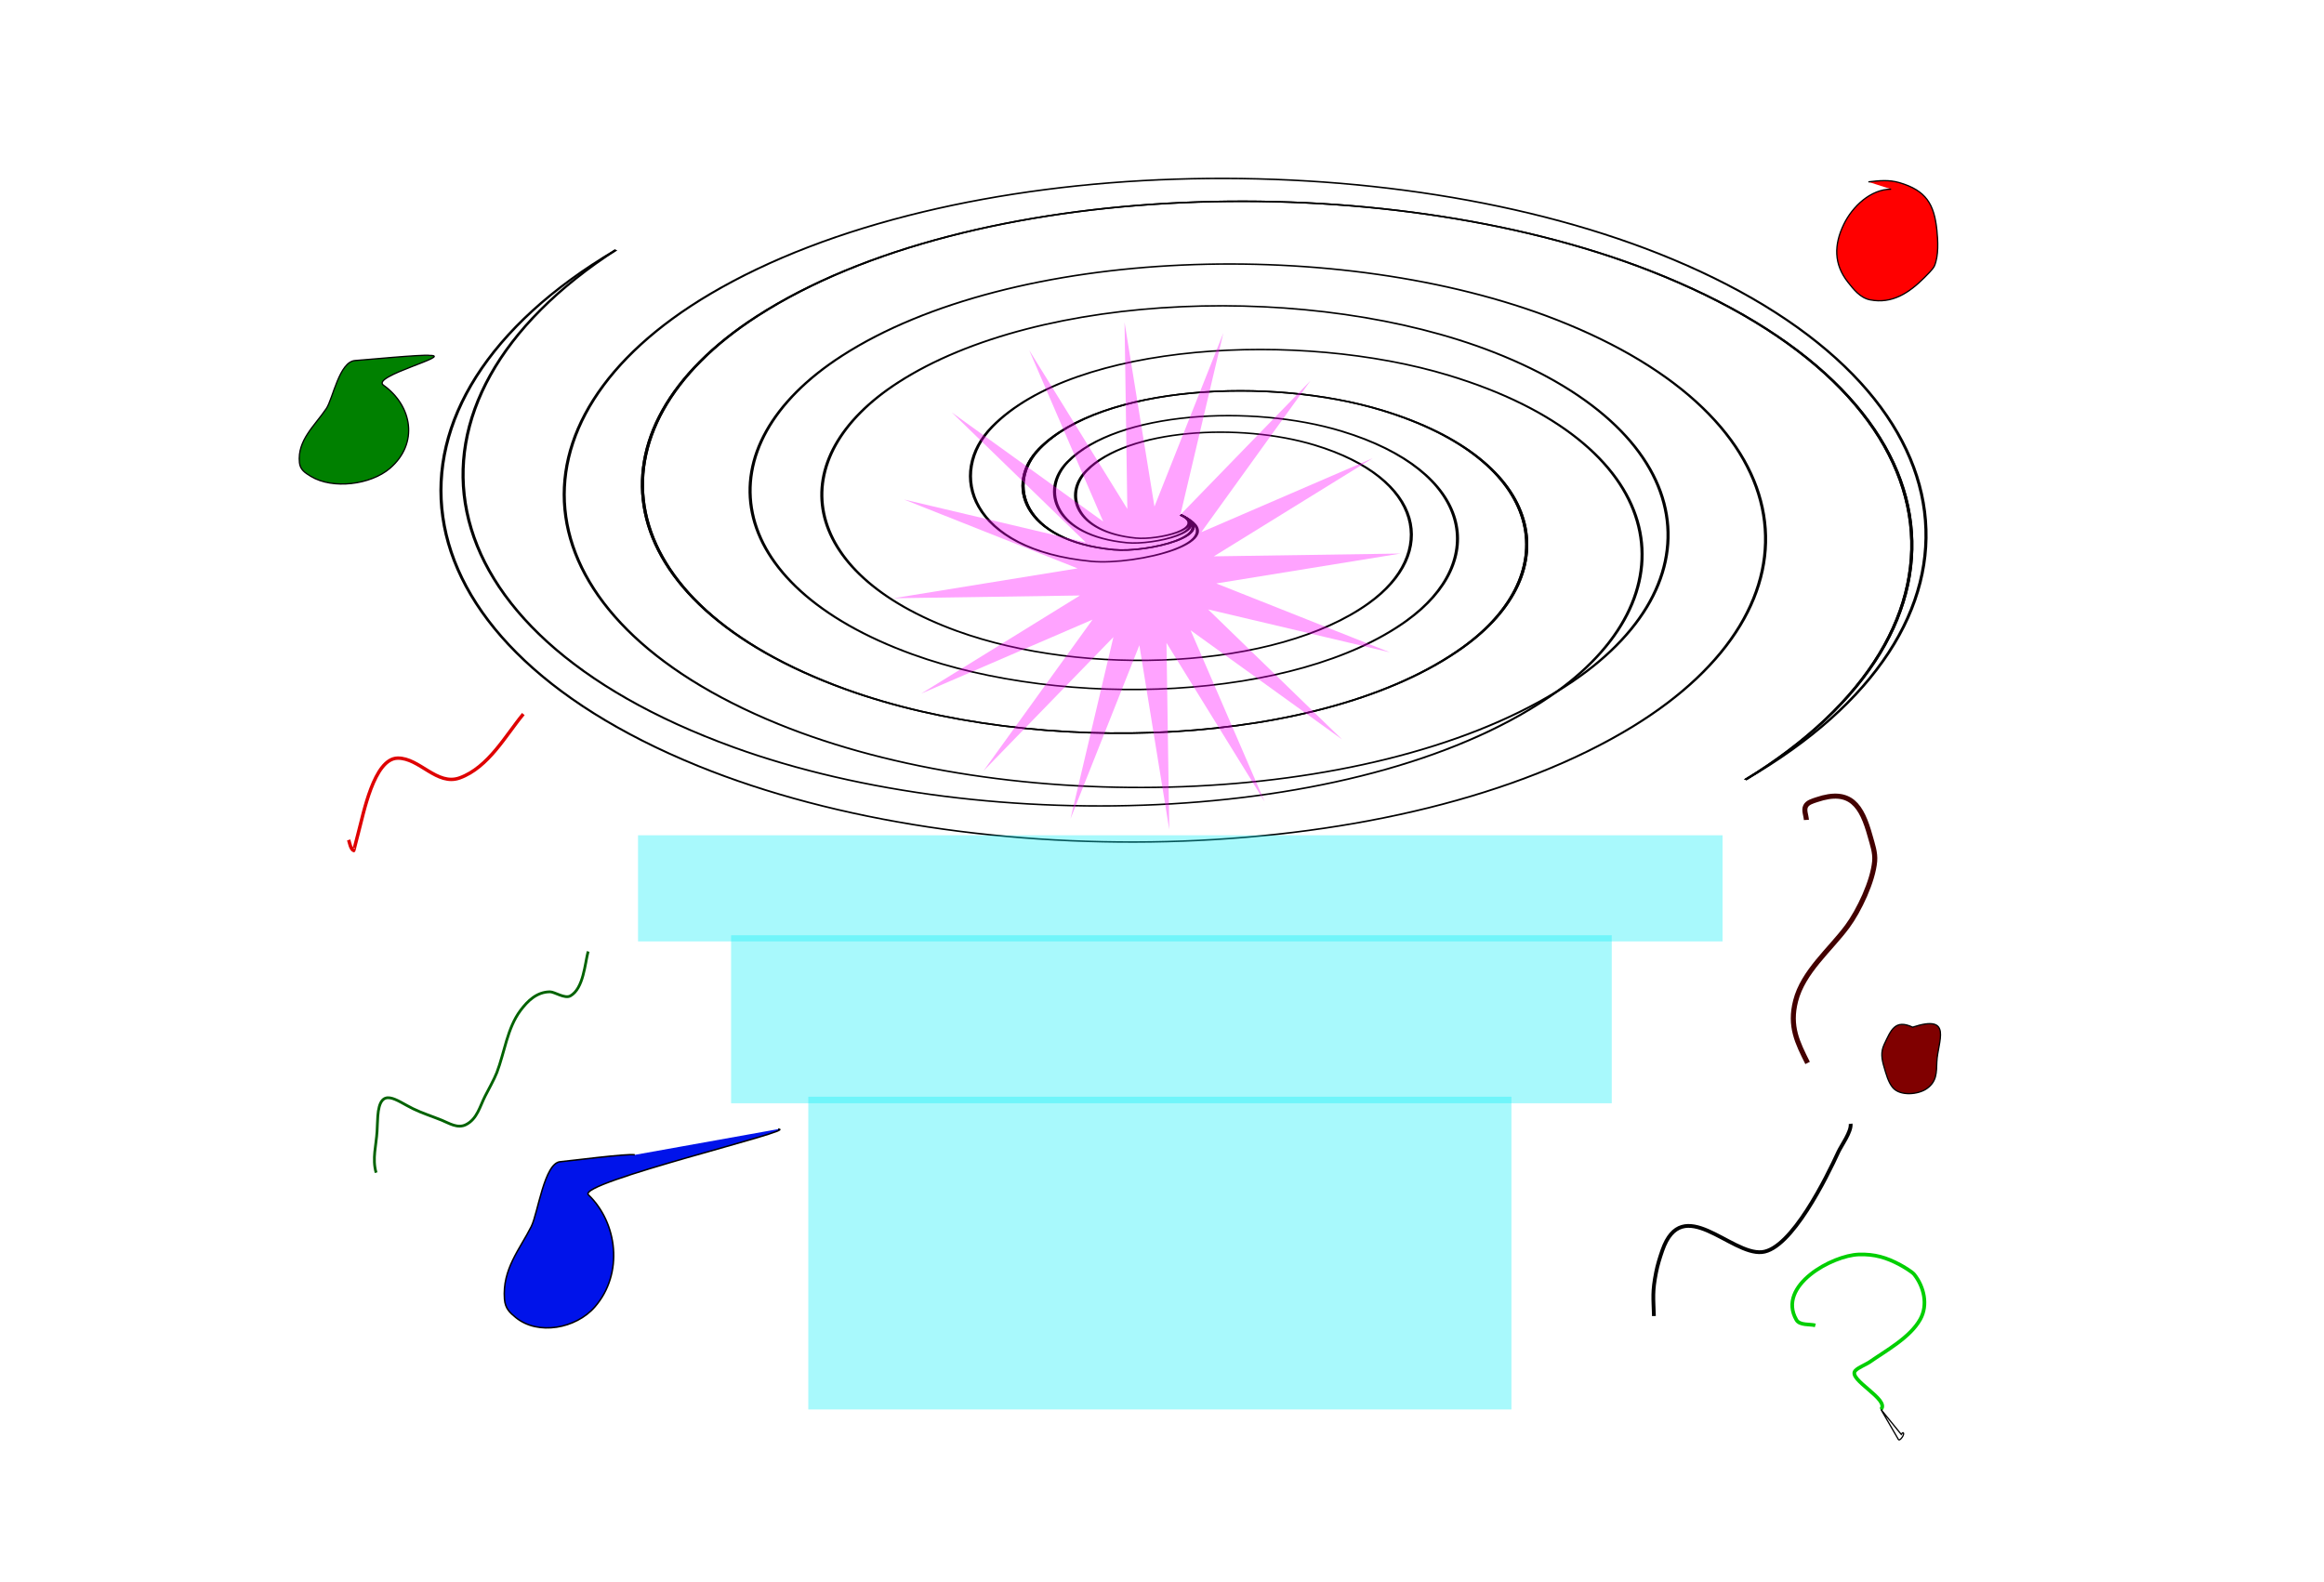 <?xml version="1.0" encoding="UTF-8"?>
<svg id="svg504" width="1545px" height="1052px" version="1.1" viewBox="0 0 1545 1052" xmlns="http://www.w3.org/2000/svg" xmlns:cc="http://creativecommons.org/ns#" xmlns:dc="http://purl.org/dc/elements/1.1/" xmlns:rdf="http://www.w3.org/1999/02/22-rdf-syntax-ns#">
 <title id="title2">reading</title>
 <g id="g864" transform="matrix(.837 0 0 .837 165.02 94.731)">
  <g id="g3167" transform="matrix(2.459,0,0,1.215,-1012,-132.54)" fill="none" stroke="#000">
   <path id="path2683" d="m712.72 352.53c9.145 8.684-7.194 16.612-14.433 15.2-19.618-3.826-23.4-28.73-15.966-44.066 13.298-27.432 49.565-31.544 73.699-16.732 35.418 21.736 39.92 70.679 17.499 103.33-29.884 43.521-91.893 48.394-132.97 18.265-51.686-37.915-56.92-113.15-19.031-162.6 45.888-59.885 134.44-65.475 192.23-19.798 68.106 53.829 74.049 155.74 20.564 221.86-61.75 76.34-177.06 82.635-251.5 21.33-84.584-69.658-91.229-198.38-22.097-281.13 77.556-92.835 219.71-99.83 310.76-22.863 101.09 85.448 108.44 241.04 23.63 340.4"/>
   <path id="path2845" d="m712.72 352.53c13.718 13.026-10.791 24.918-21.65 22.799-29.427-5.74-35.1-43.096-23.949-66.099 19.947-41.148 74.348-47.315 110.55-25.099 53.126 32.604 59.88 106.02 26.248 155-44.826 65.281-137.84 72.592-199.45 27.398-77.528-56.872-85.38-169.73-28.547-243.9 68.832-89.827 201.66-98.213 288.35-29.697 102.16 80.744 111.07 233.61 30.846 332.8"/>
   <path id="path2870" d="m712.72 352.53c13.718 13.026-10.791 24.918-21.65 22.799-29.427-5.74-35.1-43.096-23.949-66.099 19.947-41.148 74.348-47.315 110.55-25.099 53.126 32.604 59.88 106.02 26.248 155-44.826 65.281-137.84 72.592-199.45 27.398-77.528-56.872-85.38-169.73-28.547-243.9 68.832-89.827 201.66-98.213 288.35-29.697 102.16 80.744 111.07 233.61 30.846 332.8"/>
   <path id="path2952" d="m712.72 352.53c10.974 10.421-8.633 19.934-17.32 18.24-23.542-4.592-28.08-34.476-19.159-52.879 15.957-32.919 59.478-37.852 88.439-20.079 42.501 26.083 47.904 84.815 20.998 124-35.86 52.225-110.27 58.073-159.56 21.918-62.023-45.498-68.304-135.78-22.838-195.12 55.066-71.862 161.33-78.57 230.68-23.757 81.727 64.595 88.858 186.89 24.677 266.24-74.1 91.608-212.47 99.162-301.8 25.597-101.5-83.589-109.47-238.05-26.516-337.36"/>
   <path id="path3057" d="m712.72 352.53c18.29 17.368-14.388 33.223-28.867 30.399-39.236-7.653-46.8-57.461-31.932-88.132 26.596-54.864 99.13-63.087 147.4-33.465 70.835 43.472 79.839 141.36 34.997 206.66-59.767 87.042-183.79 96.789-265.93 36.53-103.37-75.83-113.84-226.31-38.063-325.2"/>
  </g>
  <rect id="rect1983" x="309.61" y="550.33" width="861.4" height="84.301" fill="#0eeef8" fill-opacity=".9" opacity=".4" stroke-linecap="round" stroke-width="16.434"/>
  <rect id="rect2065" x="383.52" y="629.75" width="699.49" height="133.45" fill="#0eeef8" fill-opacity=".9" opacity=".4" stroke-linecap="round" stroke-width="18.633"/>
  <rect id="rect2067" x="444.83" y="758.02" width="558.48" height="248.41" fill="#0eeef8" fill-opacity=".9" opacity=".4" stroke-linecap="round" stroke-width="22.715"/>
  <path id="path2358" d="m807.3 523.63-77.957-126.14 2.213 148.27-23.751-146.37-54.695 137.83 34.071-144.32-103.28 106.41 86.705-120.29-136.14 58.785 126.14-77.957-148.27 2.213 146.37-23.751-137.83-54.695 144.32 34.071-106.41-103.28 120.29 86.705-58.785-136.14 77.957 126.14-2.213-148.27 23.751 146.37 54.695-137.83-34.071 144.32 103.28-106.41-86.705 120.29 136.14-58.785-126.14 77.957 148.27-2.213-146.37 23.751 137.83 54.695-144.32-34.071 106.41 103.28-120.29-86.705z" fill="#f0f" fill-opacity=".9" opacity=".4" stroke-linecap="round" stroke-width="20.787"/>
  <path id="path2796" d="m101.57 818.34c-3.204-11.063 0.12-21.822 0.761-32.826 0.233-3.994 0.28-7.998 0.571-11.988 1.789-24.532 14.756-12.402 27.973-5.994 7.379 3.578 15.248 6.063 22.835 9.134 5.957 2.411 12.578 6.87 19.219 3.52 8.969-4.524 11.059-14.537 15.318-22.835 2.151-4.19 7.309-13.536 9.229-18.554 6.118-15.985 8.229-35.176 18.744-49.286 5.7-7.649 13.011-14.743 23.406-14.843 3.679-0.035 11.808 5.76 16.27 3.235 10.44-5.907 11.502-25.627 14.082-35.299" fill="none" stroke="#006200" stroke-width="2.2"/>
  <path id="path3010" d="m79.786 554.03c0.623 1.865 1.47 7.385 3.996 8.468 0.161 0.069 1.558-6.422 3.806-14.653 3.823-13.998 12.182-58.526 31.113-58.8 17.312-0.251 31.213 22.258 49.285 15.699 22.881-8.303 36.744-34.179 50.522-50.713" fill="none" stroke="#df0000" stroke-width="2.7"/>
  <path id="path3012" d="m1116.5 932.23c-0.453-14.963-1.337-19.098 1.713-34.633 1.163-5.921 2.969-11.712 4.948-17.412 15.929-45.876 54.201 3.692 79.161 1.237 23.476-2.309 51.602-59.818 60.703-79.638 2.24-4.878 10.477-16.085 9.705-22.264" fill="none" stroke="#000" stroke-width="3"/>
  <path id="path3016" d="m1304.9 37.097c-16.163-0.024-30.684 13.657-37.582 27.878-7.971 16.433-7.926 31.794 3.235 45.956 4.633 5.879 9.788 12.537 17.697 14.082 17.624 3.441 31.16-5.756 43.006-17.602 1.361-1.361 6.905-6.745 7.992-9.229 3.525-8.057 2.858-20.254 1.998-28.544-2.148-20.709-8.624-31.48-29.59-37.678-8.51-2.516-16.171-1.675-24.833-0.666" fill="#f00" stroke="#000" stroke-width="1px"/>
  <path id="path3018" d="m1237.6 538.14c-0.19-3.647-2.227-7.687-0.571-10.942 1.534-3.015 5.549-4.052 8.753-5.138 27.022-9.158 35.778 4.823 42.435 28.924 1.806 6.538 4.212 13.095 3.616 19.981-1.376 15.884-12.415 39.209-21.788 51.855-13.708 18.493-35.088 35.846-41.008 59.086-5.151 20.222 1.411 33.08 9.515 49.286" fill="none" stroke="#430000" stroke-width="4"/>
  <path id="path3020" d="m1244.7 939.66c-4.092-1.174-12.389 0.202-15.033-4.377-15.783-27.332 28.661-51.234 49.476-51.95 12.568-0.432 22.109 2.413 32.825 8.183 2.341 1.261 9.531 5.431 11.322 7.707 7.707 9.791 11.128 24.096 4.757 35.585-8.036 14.492-27.281 24.912-40.247 33.967-2.751 1.921-9.148 4.342-11.418 6.946-6.071 6.964 28.086 23.007 20.361 30.732" fill="none" stroke="#00cf00" stroke-width="2.9"/>
  <path id="path3022" d="m1296.8 1006.4c4.63 7.961 9.219 15.946 13.891 23.882 1.102 1.872 5.677-4.736 3.616-5.423-0.401-0.134-1.103 1.115-1.332 1.427-5.391-6.628-10.783-13.257-16.175-19.886" fill="none" stroke="#000" stroke-width="1px"/>
  <path id="path3024" d="m144.18 169.15c-4.757-1.015-54.246 3.798-59.104 4.044-12.778 0.647-17.795 30.36-23.085 38.211-9.066 13.455-23.131 25.132-21.313 42.911 0.572 5.597 4.341 8.043 8.944 10.847 17.591 10.715 47.803 6.653 62.891-6.28 23.059-19.765 17.873-49.69-5.138-66.127-9.936-7.097 56.268-23.606 36.805-23.606" fill="#008000" stroke="#000" stroke-width="1px"/>
  <path id="path3059" d="m1322 702.74c-13.946-6.408-17.131 2.107-22.645 13.796-2.846 6.034-1.93 11.578-0.095 17.792 1.549 5.246 3.323 12.28 7.041 16.555 5.959 6.853 20.409 5.449 27.117 0.571 7.92-5.76 7.43-12.704 7.802-21.218 0.709-16.223 13.074-38.06-19.219-27.497z" fill="#800000" stroke="#000" stroke-width="1px"/>
  <path id="path1940" d="m307.03 804.19c-4.757-1.366-54.246 5.111-59.104 5.442-12.778 0.871-17.795 40.852-23.085 51.415-9.066 18.104-23.131 33.817-21.313 57.739 0.572 7.532 4.341 10.823 8.944 14.595 17.591 14.417 47.803 8.952 62.891-8.45 23.059-26.595 17.873-66.861-5.138-88.977-9.936-9.55 170.07-52.18 150.61-52.18" fill="#0013ea" stroke="#000" stroke-width="1.16px"/>
 </g>
</svg>
